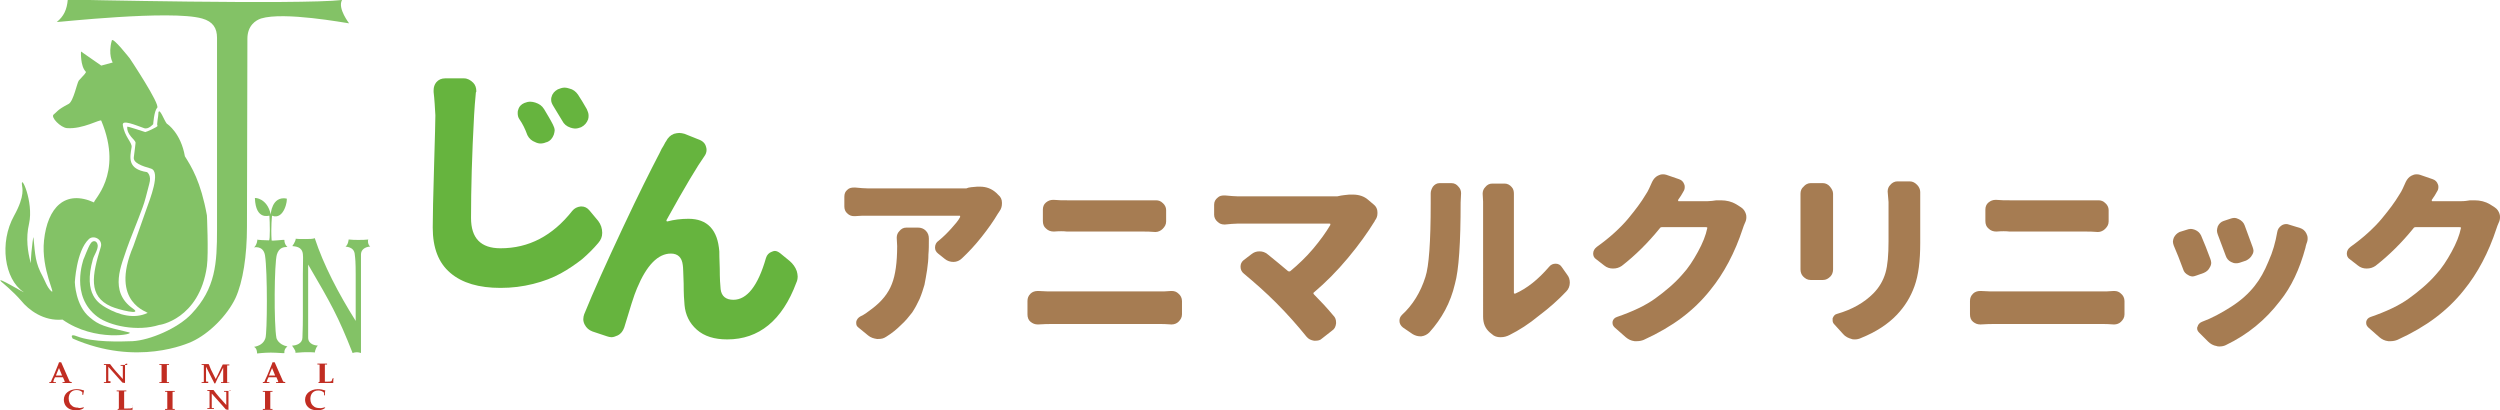 <?xml version="1.0" encoding="utf-8"?>
<!-- Generator: Adobe Illustrator 22.1.0, SVG Export Plug-In . SVG Version: 6.00 Build 0)  -->
<svg version="1.1" id="レイヤー_1" xmlns="http://www.w3.org/2000/svg" xmlns:xlink="http://www.w3.org/1999/xlink" x="0px"
	 y="0px" viewBox="0 0 567.9 93.2" style="enable-background:new 0 0 567.9 93.2;" xml:space="preserve">
<style type="text/css">
	.st0{fill:#66B43E;}
	.st1{fill:#A67C52;}
	.st2{fill:#83C266;}
	.st3{fill:#C12D22;}
</style>
<g>
	<g>
		<path class="st0" d="M98.5,20.9c0-0.1,0-0.2,0-0.4c0-0.7,0.2-1.3,0.6-1.8c0.5-0.6,1.2-0.9,2-0.9h4.3c0.8,0,1.5,0.4,2.1,1
			c0.5,0.5,0.7,1.2,0.7,1.9c0,0.1,0,0.2-0.1,0.3c-0.2,1.9-0.3,3.6-0.4,5.1c-0.5,9.1-0.7,16.9-0.7,23.4c0,4.6,2.2,6.9,6.7,6.9
			c6.4,0,11.8-2.8,16.3-8.5c0.5-0.6,1.1-0.9,1.9-1c0.1,0,0.1,0,0.2,0c0.7,0,1.3,0.3,1.8,0.9l2,2.4c0.6,0.8,0.9,1.7,0.9,2.7
			c0,0.9-0.3,1.6-0.9,2.3c-1.1,1.3-2.3,2.5-3.7,3.7c-1.4,1.1-3,2.2-4.8,3.2c-1.8,1-3.9,1.8-6.3,2.4s-4.8,0.9-7.4,0.9
			c-4.9,0-8.7-1.1-11.4-3.4c-2.7-2.3-4-5.7-4-10.3c0-2.5,0.1-7.1,0.3-13.8c0.2-6.7,0.3-10.6,0.3-11.7C98.8,24.4,98.7,22.6,98.5,20.9
			z M118,27.1c-0.3-0.4-0.4-0.9-0.4-1.4c0-0.2,0-0.5,0.1-0.7c0.2-0.8,0.7-1.3,1.4-1.6c0.5-0.2,0.9-0.3,1.4-0.3
			c0.4,0,0.7,0.1,1.1,0.2c0.9,0.3,1.5,0.7,2,1.5c0.7,1.2,1.4,2.3,2,3.5c0.2,0.4,0.4,0.9,0.4,1.3c0,0.3-0.1,0.6-0.2,1
			c-0.3,0.8-0.8,1.4-1.6,1.7h-0.1c-0.4,0.2-0.9,0.3-1.3,0.3c-0.4,0-0.8-0.1-1.2-0.3c-0.8-0.3-1.4-0.8-1.8-1.6
			C119.3,29.3,118.7,28.1,118,27.1z M125.7,24.1c-0.3-0.5-0.5-0.9-0.5-1.4c0-0.2,0-0.5,0.1-0.7c0.2-0.8,0.7-1.3,1.4-1.7
			c0.5-0.2,1-0.4,1.6-0.4c0.3,0,0.7,0.1,1,0.2c0.9,0.2,1.5,0.7,2,1.4c0.7,1.1,1.4,2.2,2,3.3c0.2,0.5,0.4,0.9,0.4,1.4
			c0,0.3,0,0.6-0.1,0.9c-0.3,0.8-0.8,1.4-1.6,1.8c-0.5,0.2-0.9,0.3-1.4,0.3c-0.3,0-0.7-0.1-1-0.2c-0.9-0.3-1.5-0.8-1.9-1.6
			C127,26.3,126.4,25.2,125.7,24.1z"/>
	</g>
	<g>
		<path class="st0" d="M151.3,32.1c0.4-0.8,1-1.4,1.8-1.7c0.4-0.1,0.8-0.2,1.2-0.2c0.4,0,0.8,0.1,1.2,0.2l3.5,1.4
			c0.7,0.3,1.2,0.8,1.4,1.6c0.1,0.3,0.1,0.5,0.1,0.7c0,0.5-0.2,1-0.5,1.4c-1.5,2.1-4.4,6.9-8.6,14.5c0,0.1,0,0.1,0,0.2
			c0.1,0.1,0.1,0.1,0.2,0.1c1.5-0.4,3.1-0.6,4.8-0.6c2.1,0,3.8,0.6,5,1.9s1.8,3.1,2,5.5c0,0.3,0,1.6,0.1,3.9c0,2.3,0.1,3.8,0.2,4.7
			c0.2,1.6,1.2,2.4,2.9,2.4c3.1,0,5.6-3.2,7.4-9.5c0.2-0.7,0.7-1.2,1.3-1.4c0.2-0.1,0.5-0.2,0.7-0.2c0.4,0,0.8,0.2,1.2,0.5l2.2,1.8
			c0.7,0.6,1.3,1.4,1.6,2.3c0.1,0.4,0.2,0.8,0.2,1.2c0,0.5-0.1,1-0.3,1.4c-3.2,8.6-8.5,12.9-15.7,12.9c-2.9,0-5.2-0.7-6.9-2.2
			c-1.7-1.5-2.6-3.4-2.8-5.6c-0.1-1-0.2-2.6-0.2-4.9c-0.1-2.3-0.1-3.7-0.2-4.2c-0.2-1.7-1.1-2.6-2.7-2.6c-2.9,0-5.5,2.6-7.7,7.9
			c-0.7,1.6-1.6,4.6-2.9,8.9c-0.3,0.8-0.7,1.4-1.5,1.8c-0.5,0.2-0.9,0.4-1.4,0.4c-0.3,0-0.7-0.1-1-0.2l-3.3-1.1
			c-0.8-0.3-1.4-0.8-1.8-1.6c-0.2-0.4-0.3-0.8-0.3-1.2c0-0.4,0.1-0.8,0.2-1.1c2.1-5.2,5.1-11.8,8.8-19.7c3.7-7.9,6.4-13.2,7.9-16.1
			c0.2-0.4,0.5-0.9,0.9-1.8C150.9,32.9,151.1,32.3,151.3,32.1z"/>
	</g>
	<g>
		<path class="st1" d="M222,42.4c0.2,0,0.4,0,0.6,0c1.5,0,2.7,0.5,3.7,1.4l0.5,0.5c0.5,0.4,0.8,1,0.8,1.7c0,0.1,0,0.2,0,0.3
			c0,0.6-0.2,1.2-0.5,1.6c-0.2,0.3-0.3,0.5-0.4,0.6c-1,1.7-2.2,3.4-3.7,5.3c-1.5,1.9-3,3.5-4.5,4.9c-0.5,0.5-1.2,0.8-1.9,0.8
			c-0.7,0-1.4-0.2-2-0.7l-1.5-1.2c-0.5-0.4-0.7-0.8-0.7-1.4c0-0.6,0.3-1.2,0.8-1.5c1.1-0.9,2-1.8,2.9-2.8c0.9-1,1.6-1.8,2-2.6
			c0-0.1,0-0.1,0-0.2c0-0.1-0.1-0.1-0.1-0.1h-20.8c-1,0-2,0-3,0.1c-0.1,0-0.1,0-0.2,0c-0.6,0-1.1-0.2-1.5-0.6
			c-0.5-0.4-0.7-1-0.7-1.6v-2.2c0-0.7,0.2-1.2,0.7-1.6c0.4-0.4,0.9-0.5,1.5-0.5c0.1,0,0.2,0,0.3,0c1.1,0.1,2.1,0.2,3,0.2h22.2
			C220.1,42.5,221,42.5,222,42.4z M203.7,54c0-0.6,0.2-1.1,0.6-1.5c0.4-0.5,0.9-0.8,1.6-0.8h2.6c0.7,0,1.3,0.2,1.8,0.7
			c0.5,0.5,0.7,1.1,0.7,1.8c0,1.4,0,2.6-0.1,3.6c0,1-0.1,2.2-0.3,3.5c-0.2,1.3-0.4,2.4-0.6,3.4c-0.3,1-0.6,2-1.1,3.2
			c-0.5,1.1-1.1,2.2-1.7,3.1c-0.7,0.9-1.5,1.9-2.5,2.8c-1,1-2.1,1.9-3.4,2.7c-0.6,0.4-1.1,0.5-1.8,0.5c-0.1,0-0.2,0-0.3,0
			c-0.7-0.1-1.4-0.3-2-0.8l-2.2-1.8c-0.4-0.3-0.5-0.6-0.5-1c0-0.1,0-0.2,0-0.3c0.1-0.5,0.4-0.9,0.9-1.2c0.9-0.4,1.7-1,2.6-1.7
			c2.3-1.7,3.8-3.6,4.6-5.7c0.8-2,1.2-4.9,1.2-8.6L203.7,54z"/>
		<path class="st1" d="M235.9,73.7c-0.1,0-0.1,0-0.2,0c-0.6,0-1.1-0.2-1.6-0.6c-0.5-0.4-0.7-1-0.7-1.7v-3c0-0.7,0.2-1.2,0.7-1.7
			c0.4-0.4,1-0.6,1.6-0.6c0.1,0,0.1,0,0.2,0c1.4,0.1,2.5,0.1,3.4,0.1h24c0.8,0,1.7,0,2.7-0.1c0.1,0,0.1,0,0.2,0
			c0.6,0,1.1,0.2,1.5,0.6c0.5,0.4,0.8,1,0.8,1.7v3c0,0.7-0.3,1.2-0.8,1.7c-0.4,0.4-1,0.6-1.5,0.6c-0.1,0-0.1,0-0.2,0
			c-1.1-0.1-2-0.1-2.7-0.1h-24C238.3,73.6,237.1,73.6,235.9,73.7z M239.4,52.6C239.4,52.6,239.4,52.6,239.4,52.6
			c-0.7,0-1.3-0.2-1.8-0.7c-0.5-0.4-0.7-1-0.7-1.7v-2.6c0-0.6,0.2-1.2,0.7-1.6c0.5-0.4,1-0.6,1.6-0.6c0.1,0,0.1,0,0.2,0
			c1,0.1,2,0.1,3,0.1h17.4c0.8,0,1.7,0,2.6,0c0.1,0,0.1,0,0.2,0c0.6,0,1.1,0.2,1.5,0.6c0.5,0.4,0.8,1,0.8,1.6v2.6
			c0,0.7-0.3,1.2-0.8,1.7c-0.4,0.4-1,0.7-1.6,0.7c0,0-0.1,0-0.1,0c-1.1-0.1-2-0.1-2.6-0.1h-17.4C241.6,52.5,240.6,52.5,239.4,52.6z"
			/>
		<path class="st1" d="M306.5,44.2c0.3,0,0.6,0,0.8,0c1.4,0,2.6,0.4,3.5,1.2l1.3,1.1c0.5,0.4,0.8,1,0.8,1.7c0,0.1,0,0.2,0,0.3
			c0,0.6-0.2,1.1-0.5,1.5c-0.1,0.1-0.1,0.1-0.1,0.2c-1.6,2.6-3.6,5.4-6.1,8.4c-2.5,3-5.1,5.6-7.7,7.8c-0.2,0.1-0.2,0.3,0,0.5
			c1.4,1.4,2.9,3,4.4,4.8c0.4,0.4,0.6,0.9,0.6,1.5c0,0.1,0,0.2,0,0.3c-0.1,0.7-0.3,1.2-0.9,1.6l-2.3,1.8c-0.4,0.4-0.9,0.5-1.5,0.5
			c-0.1,0-0.2,0-0.3,0c-0.7-0.1-1.3-0.4-1.7-0.9c-2.1-2.6-4.4-5.2-6.9-7.7c-2.5-2.5-4.9-4.6-7.3-6.6c-0.5-0.4-0.8-0.9-0.8-1.6
			c0-0.6,0.2-1.1,0.7-1.5l1.7-1.3c0.6-0.5,1.2-0.7,1.9-0.7h0c0.7,0,1.3,0.2,1.9,0.7c1.6,1.3,3.2,2.6,4.6,3.8c0.2,0.1,0.3,0.1,0.5,0
			c1.8-1.5,3.6-3.2,5.2-5.1c1.6-1.9,2.9-3.7,3.9-5.4c0-0.1,0-0.1,0-0.2c0-0.1-0.1-0.1-0.2-0.1h-20.9c-0.8,0-1.7,0.1-2.8,0.2
			c-0.1,0-0.2,0-0.2,0c-0.6,0-1.1-0.2-1.5-0.6c-0.5-0.4-0.8-1-0.8-1.6v-2.3c0-0.7,0.3-1.2,0.8-1.6c0.4-0.4,0.9-0.5,1.5-0.5
			c0.1,0,0.2,0,0.2,0c1.2,0.1,2.1,0.2,2.8,0.2h22.7C305,44.3,305.8,44.3,306.5,44.2z"/>
		<path class="st1" d="M324.7,75.5c-0.5,0.5-1.1,0.8-1.8,0.9c-0.1,0-0.2,0-0.3,0c-0.6,0-1.2-0.2-1.7-0.5l-2.2-1.5
			c-0.5-0.4-0.8-0.9-0.8-1.5c0-0.6,0.2-1,0.6-1.4c2.4-2.2,4.2-5.1,5.3-8.6c0.8-2.4,1.2-8,1.2-16.7c0-0.7,0-1.4,0-2
			c0-0.1,0-0.2,0-0.3c0-0.5,0.2-1,0.5-1.5c0.4-0.5,0.9-0.8,1.5-0.8h2.7c0.7,0,1.2,0.3,1.6,0.8c0.4,0.4,0.6,0.9,0.6,1.5l-0.1,2.1
			c0,9.1-0.4,15.3-1.3,18.5C329.5,68.8,327.5,72.4,324.7,75.5z M342.9,76.1c-0.6,0.3-1.2,0.5-2,0.5c0,0-0.1,0-0.1,0
			c-0.7,0-1.4-0.2-1.9-0.7l-0.5-0.4c-1-0.9-1.5-2-1.5-3.6c0-0.1,0-0.3,0-0.5c0-0.4,0-0.8,0-1.1V45.8l-0.1-1.8c0-0.6,0.2-1.1,0.6-1.5
			c0.4-0.5,0.9-0.8,1.6-0.8h2.8c0.6,0,1.2,0.3,1.6,0.8c0.4,0.4,0.5,1,0.5,1.5l0,1.8v20.7c0,0.1,0,0.1,0.1,0.2c0.1,0,0.1,0,0.2,0
			c2.7-1.2,5.2-3.2,7.7-6.1c0.4-0.5,0.9-0.7,1.5-0.7h0c0.6,0,1.1,0.3,1.4,0.8l1.2,1.7c0.4,0.5,0.6,1.1,0.6,1.8c0,0.8-0.3,1.5-0.8,2
			c-1.8,1.9-3.8,3.7-6.2,5.5C347.3,73.6,345.1,75,342.9,76.1z"/>
		<path class="st1" d="M389.9,45.5c0.4,0,0.7,0,1,0c1.3,0,2.5,0.3,3.5,0.9l1.1,0.7c0.6,0.4,0.9,0.9,1.1,1.5c0.1,0.3,0.1,0.5,0.1,0.8
			c0,0.4-0.1,0.8-0.3,1.2c-0.2,0.5-0.4,0.9-0.5,1.3c-1.8,5.5-4.3,10.2-7.4,14c-1.9,2.4-4.1,4.5-6.5,6.3c-2.4,1.8-5.3,3.5-8.6,5
			c-0.5,0.2-1,0.3-1.5,0.3c-0.2,0-0.4,0-0.6,0c-0.8-0.1-1.4-0.4-2-0.9l-2.5-2.2c-0.3-0.3-0.5-0.6-0.5-1c0-0.1,0-0.2,0-0.3
			c0.1-0.5,0.4-0.9,1-1.1c3.5-1.2,6.5-2.6,8.7-4.2s4.4-3.4,6.2-5.5c1.3-1.4,2.4-3.1,3.5-5.1c1.1-2,1.8-3.8,2.1-5.3
			c0.1-0.2,0-0.3-0.3-0.3h-10c-0.2,0-0.4,0.1-0.5,0.3c-2.6,3.2-5.5,6.1-8.6,8.5c-0.6,0.4-1.2,0.6-2,0.6c-0.7,0-1.4-0.2-2-0.7
			l-1.8-1.4c-0.5-0.3-0.7-0.8-0.7-1.3c0-0.6,0.3-1.1,0.8-1.5c1.4-1,2.8-2.1,4-3.2c1.2-1.1,2.3-2.2,3.2-3.3c0.9-1.1,1.7-2.1,2.2-2.8
			c0.6-0.8,1.2-1.7,1.8-2.7c0.5-0.7,0.9-1.7,1.4-2.8c0.3-0.6,0.7-1.1,1.3-1.4c0.4-0.2,0.7-0.3,1.1-0.3c0.3,0,0.5,0,0.8,0.1l2.9,1
			c0.6,0.2,1,0.6,1.2,1.2c0.1,0.2,0.1,0.4,0.1,0.6c0,0.4-0.1,0.7-0.3,1c-0.3,0.6-0.7,1.2-1.2,1.9c0,0.1,0,0.1,0,0.2
			c0,0.1,0.1,0.1,0.1,0.1h6.6C388.6,45.7,389.2,45.6,389.9,45.5z"/>
		<path class="st1" d="M409,44c0-0.6,0.2-1.2,0.7-1.6c0.4-0.5,1-0.8,1.6-0.8h2.8c0.6,0,1.2,0.3,1.6,0.8c0.4,0.5,0.7,1,0.7,1.6
			c0,0,0,0.1,0,0.1c0,0.3,0,0.6,0,0.9v14.6c0,0.4,0,0.9,0,1.5c0,0,0,0.1,0,0.1c0,0.6-0.2,1.2-0.6,1.6c-0.5,0.5-1,0.8-1.7,0.8h-2.8
			c-0.7,0-1.2-0.3-1.7-0.8c-0.4-0.4-0.6-1-0.6-1.6c0,0,0-0.1,0-0.1c0-0.6,0-1.2,0-1.6V45V44z M428.8,43.5c0-0.6,0.2-1.1,0.6-1.5
			c0.4-0.5,1-0.8,1.6-0.8h2.8c0.7,0,1.2,0.3,1.7,0.8c0.4,0.4,0.7,1,0.7,1.6c0,0,0,0.1,0,0.1c0,0.7,0,1.5,0,2.2v9.3
			c0,4.1-0.4,7.3-1.3,9.8c-0.9,2.5-2.2,4.6-4,6.5c-2,2.1-4.7,3.9-8.2,5.3c-0.4,0.2-0.9,0.3-1.3,0.3c-0.3,0-0.6,0-0.8-0.1
			c-0.7-0.2-1.4-0.5-1.9-1.1l-2-2.2c-0.3-0.3-0.4-0.6-0.4-0.9c0-0.1,0-0.3,0-0.5c0.2-0.5,0.5-0.9,1-1c3.5-1,6.2-2.6,8.2-4.6
			c1.4-1.4,2.3-3,2.8-4.7c0.5-1.7,0.7-4.1,0.7-7.2v-8.9L428.8,43.5z"/>
		<path class="st1" d="M450,73.7c-0.1,0-0.1,0-0.2,0c-0.6,0-1.1-0.2-1.6-0.6c-0.5-0.4-0.7-1-0.7-1.7v-3c0-0.7,0.2-1.2,0.7-1.7
			c0.4-0.4,1-0.6,1.6-0.6c0.1,0,0.1,0,0.2,0c1.4,0.1,2.5,0.1,3.4,0.1h24c0.8,0,1.7,0,2.7-0.1c0.1,0,0.1,0,0.2,0
			c0.6,0,1.1,0.2,1.5,0.6c0.5,0.4,0.8,1,0.8,1.7v3c0,0.7-0.3,1.2-0.8,1.7c-0.4,0.4-1,0.6-1.5,0.6c-0.1,0-0.1,0-0.2,0
			c-1.1-0.1-2-0.1-2.7-0.1h-24C452.4,73.6,451.2,73.6,450,73.7z M453.5,52.6C453.5,52.6,453.5,52.6,453.5,52.6
			c-0.7,0-1.3-0.2-1.8-0.7c-0.5-0.4-0.7-1-0.7-1.7v-2.6c0-0.6,0.2-1.2,0.7-1.6c0.5-0.4,1-0.6,1.6-0.6c0.1,0,0.1,0,0.2,0
			c1,0.1,2,0.1,3,0.1h17.4c0.8,0,1.7,0,2.6,0c0.1,0,0.1,0,0.2,0c0.6,0,1.1,0.2,1.5,0.6c0.5,0.4,0.8,1,0.8,1.6v2.6
			c0,0.7-0.3,1.2-0.8,1.7c-0.4,0.4-1,0.7-1.6,0.7c0,0-0.1,0-0.1,0c-1.1-0.1-2-0.1-2.6-0.1h-17.4C455.7,52.5,454.7,52.5,453.5,52.6z"
			/>
		<path class="st1" d="M493.8,55.8c-0.1-0.3-0.2-0.6-0.2-0.9c0-0.3,0.1-0.6,0.2-0.9c0.3-0.6,0.7-1,1.3-1.3l1.6-0.5
			c0.3-0.1,0.6-0.2,0.9-0.2c0.4,0,0.7,0.1,1,0.2c0.7,0.3,1.1,0.7,1.4,1.3c0.7,1.6,1.4,3.4,2.1,5.3c0.1,0.3,0.2,0.6,0.2,0.9
			c0,0.3-0.1,0.7-0.3,1c-0.3,0.6-0.7,1-1.4,1.3l-1.7,0.6c-0.3,0.1-0.6,0.2-0.8,0.2c-0.3,0-0.7-0.1-1-0.3c-0.6-0.3-1-0.7-1.2-1.4
			C495.2,59.2,494.5,57.4,493.8,55.8z M517.3,52.7c0.1-0.6,0.4-1.1,1-1.5c0.3-0.2,0.7-0.3,1-0.3c0.2,0,0.4,0,0.6,0.1l2.6,0.8
			c0.6,0.2,1.1,0.6,1.4,1.2c0.2,0.4,0.3,0.7,0.3,1.1c0,0.3,0,0.5-0.1,0.8c-0.1,0.3-0.3,0.8-0.4,1.4c-1.3,4.8-3.2,8.9-5.8,12.1
			c-3.3,4.3-7.3,7.6-12.3,10c-0.4,0.2-0.9,0.3-1.4,0.3c-0.3,0-0.5,0-0.7-0.1c-0.7-0.1-1.4-0.5-1.9-1l-2-2c-0.3-0.3-0.5-0.6-0.5-1
			c0-0.1,0-0.3,0.1-0.4c0.1-0.5,0.5-0.9,1-1.1c2.2-0.8,4.4-2,6.6-3.4c2.2-1.4,4-3,5.4-4.8c1.2-1.5,2.2-3.3,3.1-5.5
			C516.3,57.2,516.9,55,517.3,52.7z M503.8,53.3c-0.1-0.3-0.2-0.6-0.2-0.9c0-0.3,0.1-0.7,0.2-1c0.3-0.6,0.7-1,1.3-1.2l1.5-0.5
			c0.3-0.1,0.6-0.2,0.9-0.2c0.4,0,0.7,0.1,1.1,0.3c0.6,0.3,1.1,0.8,1.3,1.4c0.6,1.6,1.2,3.2,1.8,4.9c0.1,0.3,0.2,0.6,0.2,0.8
			c0,0.4-0.1,0.7-0.3,1c-0.3,0.6-0.8,1-1.4,1.3l-1.5,0.5c-0.3,0.1-0.5,0.1-0.8,0.1c-0.4,0-0.7-0.1-1.1-0.3c-0.6-0.3-1-0.8-1.2-1.4
			C505,56.5,504.4,54.9,503.8,53.3z"/>
		<path class="st1" d="M561.1,45.5c0.4,0,0.7,0,1,0c1.3,0,2.5,0.3,3.5,0.9l1.1,0.7c0.6,0.4,0.9,0.9,1.1,1.5c0.1,0.3,0.1,0.5,0.1,0.8
			c0,0.4-0.1,0.8-0.3,1.2c-0.2,0.5-0.4,0.9-0.5,1.3c-1.8,5.5-4.3,10.2-7.4,14c-1.9,2.4-4.1,4.5-6.5,6.3c-2.4,1.8-5.3,3.5-8.6,5
			c-0.5,0.2-1,0.3-1.5,0.3c-0.2,0-0.4,0-0.6,0c-0.8-0.1-1.4-0.4-2-0.9l-2.5-2.2c-0.3-0.3-0.5-0.6-0.5-1c0-0.1,0-0.2,0-0.3
			c0.1-0.5,0.4-0.9,1-1.1c3.5-1.2,6.5-2.6,8.7-4.2s4.4-3.4,6.2-5.5c1.3-1.4,2.4-3.1,3.5-5.1c1.1-2,1.8-3.8,2.1-5.3
			c0.1-0.2,0-0.3-0.3-0.3h-10c-0.2,0-0.4,0.1-0.5,0.3c-2.6,3.2-5.5,6.1-8.6,8.5c-0.6,0.4-1.2,0.6-2,0.6c-0.7,0-1.4-0.2-2-0.7
			l-1.8-1.4c-0.5-0.3-0.7-0.8-0.7-1.3c0-0.6,0.3-1.1,0.8-1.5c1.4-1,2.8-2.1,4-3.2c1.2-1.1,2.3-2.2,3.2-3.3c0.9-1.1,1.7-2.1,2.2-2.8
			c0.6-0.8,1.2-1.7,1.8-2.7c0.5-0.7,0.9-1.7,1.4-2.8c0.3-0.6,0.7-1.1,1.3-1.4c0.4-0.2,0.7-0.3,1.1-0.3c0.3,0,0.5,0,0.8,0.1l2.9,1
			c0.6,0.2,1,0.6,1.2,1.2c0.1,0.2,0.1,0.4,0.1,0.6c0,0.4-0.1,0.7-0.3,1c-0.3,0.6-0.7,1.2-1.2,1.9c0,0.1,0,0.1,0,0.2
			c0,0.1,0.1,0.1,0.1,0.1h6.6C559.9,45.7,560.5,45.6,561.1,45.5z"/>
	</g>
	<g>
		<path class="st2" d="M77.7,0c-1.1,1.9,1.7,5.4,1.6,5.3c-0.9-0.1-14.8-2.7-20-1.1c-1.2,0.4-3.1,1.6-3.1,4.6l-0.1,42.8
			c0,6.4-0.9,12.4-2.6,16.1c-1.9,4-6,8.1-9.9,9.9c-0.9,0.4-12.5,5.7-27.1-0.7c-0.7-1.2,0.7-0.6,1-0.5c3.6,1.4,9.9,1.2,12.6,1.1
			c3.9-0.2,10.3-2.9,13.4-6.2c5.5-5.8,5.8-11.5,5.8-19.2l0-43.5c0-2.2-0.9-3.7-3.4-4.4c-7.1-2-33.1,0.9-33,0.8
			c1.6-1.3,2.3-2.8,2.5-5.1C15.4-0.1,68.1,1.1,77.7,0z"/>
		<path class="st2" d="M61.7,54.6c0,0.2,2.8-0.2,2.9-0.1c0,1.1,0.7,1.6,0.7,1.6c-0.8,0-1.9,0.1-2.4,1.7c-0.6,1.9-0.7,15.9-0.1,19
			c0,0,0.4,1.5,2.5,1.9c0,0-0.8,0.5-0.7,1.5c0,0.1-1.5-0.1-3.1-0.1c-1.5,0-3.1,0.2-3.1,0.2c0-1.3-0.7-1.5-0.7-1.5
			c1.1-0.2,2.2-0.7,2.6-2c0.4-1.1,0.5-15-0.1-18.8c-0.4-2.3-2.5-1.8-2.5-1.8c0.6-0.4,0.9-1.9,0.7-1.8c-0.2,0.1,2,0.2,2.7,0.2
			c0.3,0,0.2-4.2,0.1-5.6c0-0.1-3.1,1.2-3.3-4c0-0.1,2.8,0,3.6,3.7c0,0,0.2-4.2,3.6-3.6c0.3,0.1-0.5,5-3.3,3.9
			C61.8,49,61.5,51.5,61.7,54.6z"/>
		<path class="st2" d="M84.1,56c-1.3,0.1-2.1,0.8-2.1,1.8c0,0.9,0,1.7,0,4.6v7.4c0,5.5,0,8.7,0,10.4c0,0-0.9-0.4-1.9,0
			c-3.3-8.4-4.9-11.2-10.1-20.1v11.9c0,2.9,0,3.8,0,4.7c0,1.6,1.8,1.8,2.2,1.8c-0.6,0.6-0.7,1.7-0.7,1.6s-1.4-0.1-2.1-0.1
			c-0.8,0-2.4,0.2-2.3,0.1c0.2-0.5-0.9-1.6-0.7-1.6c0.9,0,2.3-0.5,2.3-1.8c0-0.9,0.1-1.8,0.1-4.7v-9.7c0-2.9,0.1-3.7,0-4.6
			c-0.2-1.7-1.7-1.7-2.4-1.8c0,0,0.7-0.9,0.8-1.7c0,0.1,1.5,0.1,2.1,0.1c1,0,1.8,0,2.2-0.2c2,6.1,5.4,12.6,9.3,18.8V62.4
			c0-2.9-0.1-3.7-0.2-4.5c-0.1-2-2.2-1.8-2.1-1.9c0.6-0.4,0.7-1.6,0.7-1.6c0.8,0.1,1.5,0.1,2.2,0.1c0.9,0,1.5,0,2.3-0.1
			C83.5,54.4,83.5,55.6,84.1,56z"/>
		<path class="st2" d="M30.8,32.4c0,0.2-0.2,1.7-0.4,3.3c-0.2,1.3,1.8,2,3.9,2.6c2.3,0.7-0.3,7.1-1,9.1c-1,2.8-2,5.7-3,8.5
			c-5.6,13.1,3.7,15,3.2,15.2c-3,1.4-6.4,0.5-9.4-1.2c-1.5-0.9-5.3-2.9-3-11c0.2-0.8,1.2-2.2,1.1-3.2c-0.2-1.2-1.2-1.1-1.6-0.4
			C20,56.1,19,59,19,58.8c0,0.1-3.2,8.5,3.2,13.2c2.7,2,9,3.4,14,1.8c-0.2,0.1,9.1-1.2,10.8-13.3c0.4-2.9,0-11.9,0-11.6
			c-1.4-7.7-3.5-11-5-13.4c-0.9-5.2-3.9-7.3-4.1-7.4c-0.6-0.7-1.6-3.6-1.9-2.6c0,1-0.5,2.9-0.2,3.1c-0.1,0.3-2.6,1.4-2.8,1.4
			c-0.1,0-4.1-1.4-4.1-1.2C28.8,30.7,30.7,31.7,30.8,32.4z"/>
		<path class="st2" d="M18.4,11.7l4.6,3.2l2.6-0.7c0,0-1.1-1.8-0.2-5c0.2-0.9,4.1,4.1,4.1,4.1s7,10.5,6.2,11.2
			c-0.7,0.7-0.9,3.7-0.9,3.7s-1.1,1.3-2.1,0.9c-2-0.7-5-2-4.8-0.7c0.4,2.7,2.1,3.9,2,5c-0.4,2.4-1,5,3.5,5.7c0,0,1.1,0.7,0.5,2.7
			c-0.6,2.3-1,4-1.5,5.3c-1,2.8-3,7.6-3.6,9.4c-1.1,3.5-4.2,9.7,1.4,13.6c2.3,1.6-3.2,0.3-5-0.5c-5.2-2.3-4.3-7.1-2.3-13.5
			c0.5-1.7-1.6-2.8-2.7-1.8c-2.9,2.7-3.2,10-3.2,9.8c0,0,0.1,5.3,3.4,8c2.1,1.8,3.4,2.1,8.9,3.4c1.6,0.4-7.7,2.3-15.1-2.9
			c-4.3,0.4-7.7-2.2-9.4-4.3c-1.8-2.1-4.5-4.3-4.5-4.3c-1.6-1.6,5.9,3,5,2.3c-4.3-2.9-5.5-11.2-2.1-17.3c2.6-4.7,1.8-6.4,1.8-6.9
			c-0.4-2.9,2.7,3.7,1.6,8.7C5,57.5,8.8,63.5,7.2,61.6c-0.6-0.8,0.3-8,0.4-7.7C8,58,8,59.7,9.7,62.8c0.4,0.7,1,2.5,1.9,3.3
			c1.3,1.2-2.3-4.8-1.6-11.5c0.8-7.5,4.8-11.6,11.4-8.6c-0.6-0.3,6.8-6.2,1.6-18.6c-0.2-0.4-4.2,2-7.8,1.7c-1.4-0.1-3.8-2.5-3-3.1
			c0.8-0.6,0.7-1,3.4-2.4c1.1-0.6,1.9-4.8,2.3-5.3c1.3-1.4,1.7-1.8,1.6-2C18.2,15,18.4,11.7,18.4,11.7z"/>
		<path class="st3" d="M13.4,85.3c-0.3,0-0.6,0-0.7,0l0.7-1.7l0.7,1.7C13.9,85.3,13.7,85.3,13.4,85.3z M16.3,86.8L16.3,86.8
			c-0.2,0-0.3-0.1-0.4-0.1c-0.1,0-0.1-0.1-0.2-0.3l-1.8-4.1h-0.5c-0.1,0.3-0.2,0.6-0.3,0.8l-0.9,2.2c-0.4,0.8-0.6,1.3-0.6,1.4
			c-0.1,0.1-0.2,0.1-0.4,0.1l0,0V87l0,0c0.4,0,0.6,0,0.7,0c0.1,0,0.4,0,0.8,0l0,0v-0.2l0,0c-0.2,0-0.3,0-0.4,0
			c-0.1,0-0.2-0.1-0.2-0.1c0-0.1,0.1-0.3,0.2-0.6l0.2-0.4c0.4,0,0.6,0,0.8,0c0.3,0,0.7,0,1,0l0.3,0.7c0.1,0.2,0.1,0.3,0.1,0.3
			c0,0.1-0.1,0.1-0.2,0.1l-0.3,0l0,0V87l0,0c0.4,0,0.8,0,1.2,0c0.1,0,0.4,0,0.9,0l0,0V86.8z"/>
		<path class="st3" d="M28.9,82.6L28.9,82.6c-0.3,0-0.4,0.1-0.4,0.1c-0.1,0-0.1,0.1-0.1,0.1c0,0.2,0,0.5,0,1v1.3c0,1,0,1.6,0,1.9
			l0,0c-0.3,0-0.5-0.1-0.6-0.1c-0.6-0.7-1.7-1.9-3.2-3.6v2.2c0,0.5,0,0.9,0,1c0,0.1,0.1,0.1,0.1,0.1c0,0,0.2,0,0.4,0l0,0V87l0,0
			c-0.3,0-0.5,0-0.7,0c-0.3,0-0.5,0-0.8,0l0,0v-0.2l0,0c0.2,0,0.4,0,0.4,0c0.1,0,0.1-0.1,0.1-0.1c0-0.2,0-0.5,0-1v-1.7
			c0-0.5,0-0.9,0-1c0-0.1-0.1-0.1-0.1-0.1c0,0-0.2,0-0.4,0l0,0v-0.2l0,0c0.2,0,0.4,0,0.6,0c0.3,0,0.6,0,0.8,0
			c0.8,1.1,1.8,2.2,2.9,3.4v-1.9c0-0.5,0-0.9,0-1c0-0.1-0.1-0.1-0.1-0.1c0,0-0.2,0-0.4,0l0,0v-0.2l0,0c0.3,0,0.5,0,0.7,0
			c0.3,0,0.6,0,0.8,0l0,0V82.6z"/>
		<path class="st3" d="M38.4,87L38.4,87c-0.3,0-0.6,0-1.1,0c-0.5,0-0.8,0-1.1,0l0,0v-0.2l0,0c0.2,0,0.4,0,0.4,0
			c0.1,0,0.1-0.1,0.1-0.1c0-0.2,0-0.5,0-1v-1.7c0-0.5,0-0.9,0-1c0-0.1-0.1-0.1-0.1-0.1c0,0-0.2,0-0.4,0l0,0v-0.2l0,0
			c0.2,0,0.6,0,1.1,0c0.5,0,0.8,0,1.1,0l0,0v0.2l0,0c-0.2,0-0.4,0-0.4,0c-0.1,0-0.1,0.1-0.1,0.1c0,0.2,0,0.5,0,1v1.7
			c0,0.5,0,0.9,0,1c0,0.1,0.1,0.1,0.1,0.1c0,0,0.2,0,0.4,0l0,0V87z"/>
		<path class="st3" d="M52.4,87L52.4,87c-0.3,0-0.6,0-1.1,0c-0.5,0-0.9,0-1.1,0l0,0v-0.2l0,0c0.2,0,0.4,0,0.4,0
			c0.1,0,0.1-0.1,0.1-0.1c0-0.2,0-0.5,0-1v-2.2L50,84.9c0,0.1-0.2,0.4-0.5,0.9l-0.6,1.3h-0.2c-0.1-0.3-0.3-0.6-0.5-1l-0.5-1
			l-0.9-1.8v2.3c0,0.5,0,0.9,0,1c0,0.1,0.1,0.1,0.1,0.1c0,0,0.2,0,0.4,0l0,0V87l0,0c-0.3,0-0.5,0-0.7,0c-0.3,0-0.5,0-0.8,0l0,0v-0.2
			l0,0c0.2,0,0.4,0,0.4,0c0.1,0,0.1-0.1,0.1-0.1c0-0.2,0-0.5,0-1v-1.7c0-0.5,0-0.9,0-1c0-0.1-0.1-0.1-0.1-0.1c0,0-0.2,0-0.4,0l0,0
			v-0.2l0,0c0.2,0,0.5,0,0.9,0c0.3,0,0.5,0,0.7,0c0.1,0.2,0.2,0.4,0.3,0.7l0.2,0.5l1.1,2.2l0.5-1l0.8-1.7c0.1-0.2,0.2-0.4,0.3-0.6
			c0.3,0,0.4,0,0.5,0c0.5,0,0.8,0,1,0l0,0v0.2l0,0c-0.2,0-0.4,0-0.4,0c-0.1,0-0.1,0.1-0.1,0.1c0,0.2,0,0.5,0,1v1.7c0,0.5,0,0.9,0,1
			c0,0.1,0.1,0.1,0.1,0.1c0,0,0.2,0,0.4,0l0,0V87z"/>
		<path class="st3" d="M61.8,85.3c-0.3,0-0.6,0-0.7,0l0.7-1.7l0.7,1.7C62.4,85.3,62.1,85.3,61.8,85.3z M64.8,86.8L64.8,86.8
			c-0.2,0-0.3-0.1-0.4-0.1c-0.1,0-0.1-0.1-0.2-0.3l-1.8-4.1h-0.5c-0.1,0.3-0.2,0.6-0.3,0.8l-0.9,2.2c-0.4,0.8-0.6,1.3-0.6,1.4
			c-0.1,0.1-0.2,0.1-0.4,0.1l0,0V87l0,0c0.4,0,0.6,0,0.7,0c0.1,0,0.4,0,0.8,0l0,0v-0.2l0,0c-0.2,0-0.3,0-0.4,0
			c-0.1,0-0.2-0.1-0.2-0.1c0-0.1,0.1-0.3,0.2-0.6l0.2-0.4c0.4,0,0.6,0,0.8,0c0.3,0,0.7,0,1,0l0.3,0.7c0.1,0.2,0.1,0.3,0.1,0.3
			c0,0.1-0.1,0.1-0.2,0.1l-0.3,0l0,0V87l0,0c0.4,0,0.8,0,1.2,0c0.1,0,0.4,0,0.9,0l0,0V86.8z"/>
		<path class="st3" d="M75.8,85.9c-0.1,0.3-0.1,0.7-0.1,1.1l0,0l-2.5,0c-0.4,0-0.7,0-0.9,0l0,0v-0.1l0,0c0.2-0.1,0.3-0.2,0.3-0.2
			c0,0,0-0.2,0-0.4l0-0.7v-1.7c0-0.5,0-0.9,0-1c0-0.1-0.1-0.1-0.1-0.1c0,0-0.2,0-0.4,0l0,0v-0.2l0,0c0.2,0,0.6,0,1.1,0
			c0.5,0,0.8,0,1.1,0l0,0v0.2l0,0c-0.2,0-0.4,0-0.4,0c-0.1,0-0.1,0.1-0.1,0.1c0,0.2,0,0.5,0,1v2c0,0.3,0,0.6,0,0.8H74
			c0.7,0,1.1,0,1.2-0.1c0,0,0,0,0.1,0c0,0,0-0.1,0.1-0.2l0.1-0.4l0,0L75.8,85.9L75.8,85.9z"/>
		<path class="st3" d="M19.1,92.5l-0.2,0.3c-0.5,0.3-1,0.4-1.6,0.4c-1.2,0-2-0.4-2.5-1.2c-0.2-0.4-0.3-0.8-0.3-1.2
			c0-0.7,0.3-1.3,0.8-1.7c0.5-0.4,1.2-0.7,2.1-0.7c0.6,0,1.1,0.1,1.7,0.3l0,0C19,89,19,89.3,18.9,89.7l0,0h-0.2l0,0
			c0-0.3,0-0.5,0-0.6c-0.3-0.3-0.7-0.5-1.3-0.5c-0.6,0-1,0.2-1.3,0.5c-0.3,0.3-0.5,0.8-0.5,1.4c0,0.8,0.3,1.4,0.9,1.8
			c0.3,0.2,0.7,0.3,1.2,0.3C18.1,92.8,18.6,92.6,19.1,92.5L19.1,92.5z"/>
		<path class="st3" d="M30.2,92c-0.1,0.3-0.1,0.7-0.1,1.1l0,0l-2.5,0c-0.4,0-0.7,0-0.9,0l0,0V93l0,0c0.2-0.1,0.3-0.2,0.3-0.2
			c0,0,0-0.2,0-0.4l0-0.7v-1.7c0-0.5,0-0.9,0-1c0-0.1-0.1-0.1-0.1-0.1c0,0-0.2,0-0.4,0l0,0v-0.2l0,0c0.2,0,0.6,0,1.1,0
			c0.5,0,0.8,0,1.1,0l0,0v0.2l0,0c-0.2,0-0.4,0-0.4,0c-0.1,0-0.1,0.1-0.1,0.1c0,0.2,0,0.5,0,1v2c0,0.3,0,0.6,0,0.8h0.5
			c0.7,0,1.1,0,1.2-0.1c0,0,0,0,0.1,0c0,0,0-0.1,0.1-0.2l0.1-0.4l0,0L30.2,92L30.2,92z"/>
		<path class="st3" d="M39.7,93.1L39.7,93.1c-0.3,0-0.6,0-1.1,0c-0.5,0-0.8,0-1.1,0l0,0v-0.2l0,0c0.2,0,0.4,0,0.4,0
			c0.1,0,0.1-0.1,0.1-0.1c0-0.2,0-0.5,0-1v-1.7c0-0.5,0-0.9,0-1c0-0.1-0.1-0.1-0.1-0.1c0,0-0.2,0-0.4,0l0,0v-0.2l0,0
			c0.2,0,0.6,0,1.1,0c0.5,0,0.8,0,1.1,0l0,0v0.2l0,0c-0.2,0-0.4,0-0.4,0c-0.1,0-0.1,0.1-0.1,0.1c0,0.2,0,0.5,0,1v1.7
			c0,0.5,0,0.9,0,1c0,0.1,0.1,0.1,0.1,0.1c0,0,0.2,0,0.4,0l0,0V93.1z"/>
		<path class="st3" d="M52.4,88.7L52.4,88.7c-0.3,0-0.4,0.1-0.4,0.1c-0.1,0-0.1,0.1-0.1,0.1c0,0.2,0,0.5,0,1v1.3c0,1,0,1.6,0,1.9
			l0,0c-0.3,0-0.5-0.1-0.6-0.1c-0.6-0.7-1.7-1.9-3.2-3.6v2.2c0,0.5,0,0.9,0,1c0,0.1,0.1,0.1,0.1,0.1c0,0,0.2,0,0.4,0l0,0v0.2l0,0
			c-0.3,0-0.5,0-0.7,0c-0.3,0-0.5,0-0.8,0l0,0v-0.2l0,0c0.2,0,0.4,0,0.4,0c0.1,0,0.1-0.1,0.1-0.1c0-0.2,0-0.5,0-1v-1.7
			c0-0.5,0-0.9,0-1c0-0.1-0.1-0.1-0.1-0.1c0,0-0.2,0-0.4,0l0,0v-0.2l0,0c0.2,0,0.4,0,0.6,0c0.3,0,0.6,0,0.8,0
			c0.8,1.1,1.8,2.2,2.9,3.4v-1.9c0-0.5,0-0.9,0-1c0-0.1-0.1-0.1-0.1-0.1c0,0-0.2,0-0.4,0l0,0v-0.2l0,0c0.3,0,0.5,0,0.7,0
			c0.3,0,0.6,0,0.8,0l0,0V88.7z"/>
		<path class="st3" d="M61.9,93.1L61.9,93.1c-0.3,0-0.6,0-1.1,0c-0.5,0-0.8,0-1.1,0l0,0v-0.2l0,0c0.2,0,0.4,0,0.4,0
			c0.1,0,0.1-0.1,0.1-0.1c0-0.2,0-0.5,0-1v-1.7c0-0.5,0-0.9,0-1c0-0.1-0.1-0.1-0.1-0.1c0,0-0.2,0-0.4,0l0,0v-0.2l0,0
			c0.2,0,0.6,0,1.1,0c0.5,0,0.8,0,1.1,0l0,0v0.2l0,0c-0.2,0-0.4,0-0.4,0c-0.1,0-0.1,0.1-0.1,0.1c0,0.2,0,0.5,0,1v1.7
			c0,0.5,0,0.9,0,1c0,0.1,0.1,0.1,0.1,0.1c0,0,0.2,0,0.4,0l0,0V93.1z"/>
		<path class="st3" d="M73.9,92.5l-0.2,0.3c-0.5,0.3-1,0.4-1.6,0.4c-1.2,0-2-0.4-2.5-1.2c-0.2-0.4-0.3-0.8-0.3-1.2
			c0-0.7,0.3-1.3,0.8-1.7c0.5-0.4,1.2-0.7,2.1-0.7c0.6,0,1.1,0.1,1.7,0.3l0,0c-0.1,0.3-0.1,0.7-0.1,1.1l0,0h-0.2l0,0
			c0-0.3,0-0.5,0-0.6c-0.3-0.3-0.7-0.5-1.3-0.5c-0.6,0-1,0.2-1.3,0.5c-0.3,0.3-0.5,0.8-0.5,1.4c0,0.8,0.3,1.4,0.9,1.8
			c0.3,0.2,0.7,0.3,1.2,0.3C72.9,92.8,73.4,92.6,73.9,92.5L73.9,92.5z"/>
	</g>
</g>
</svg>
